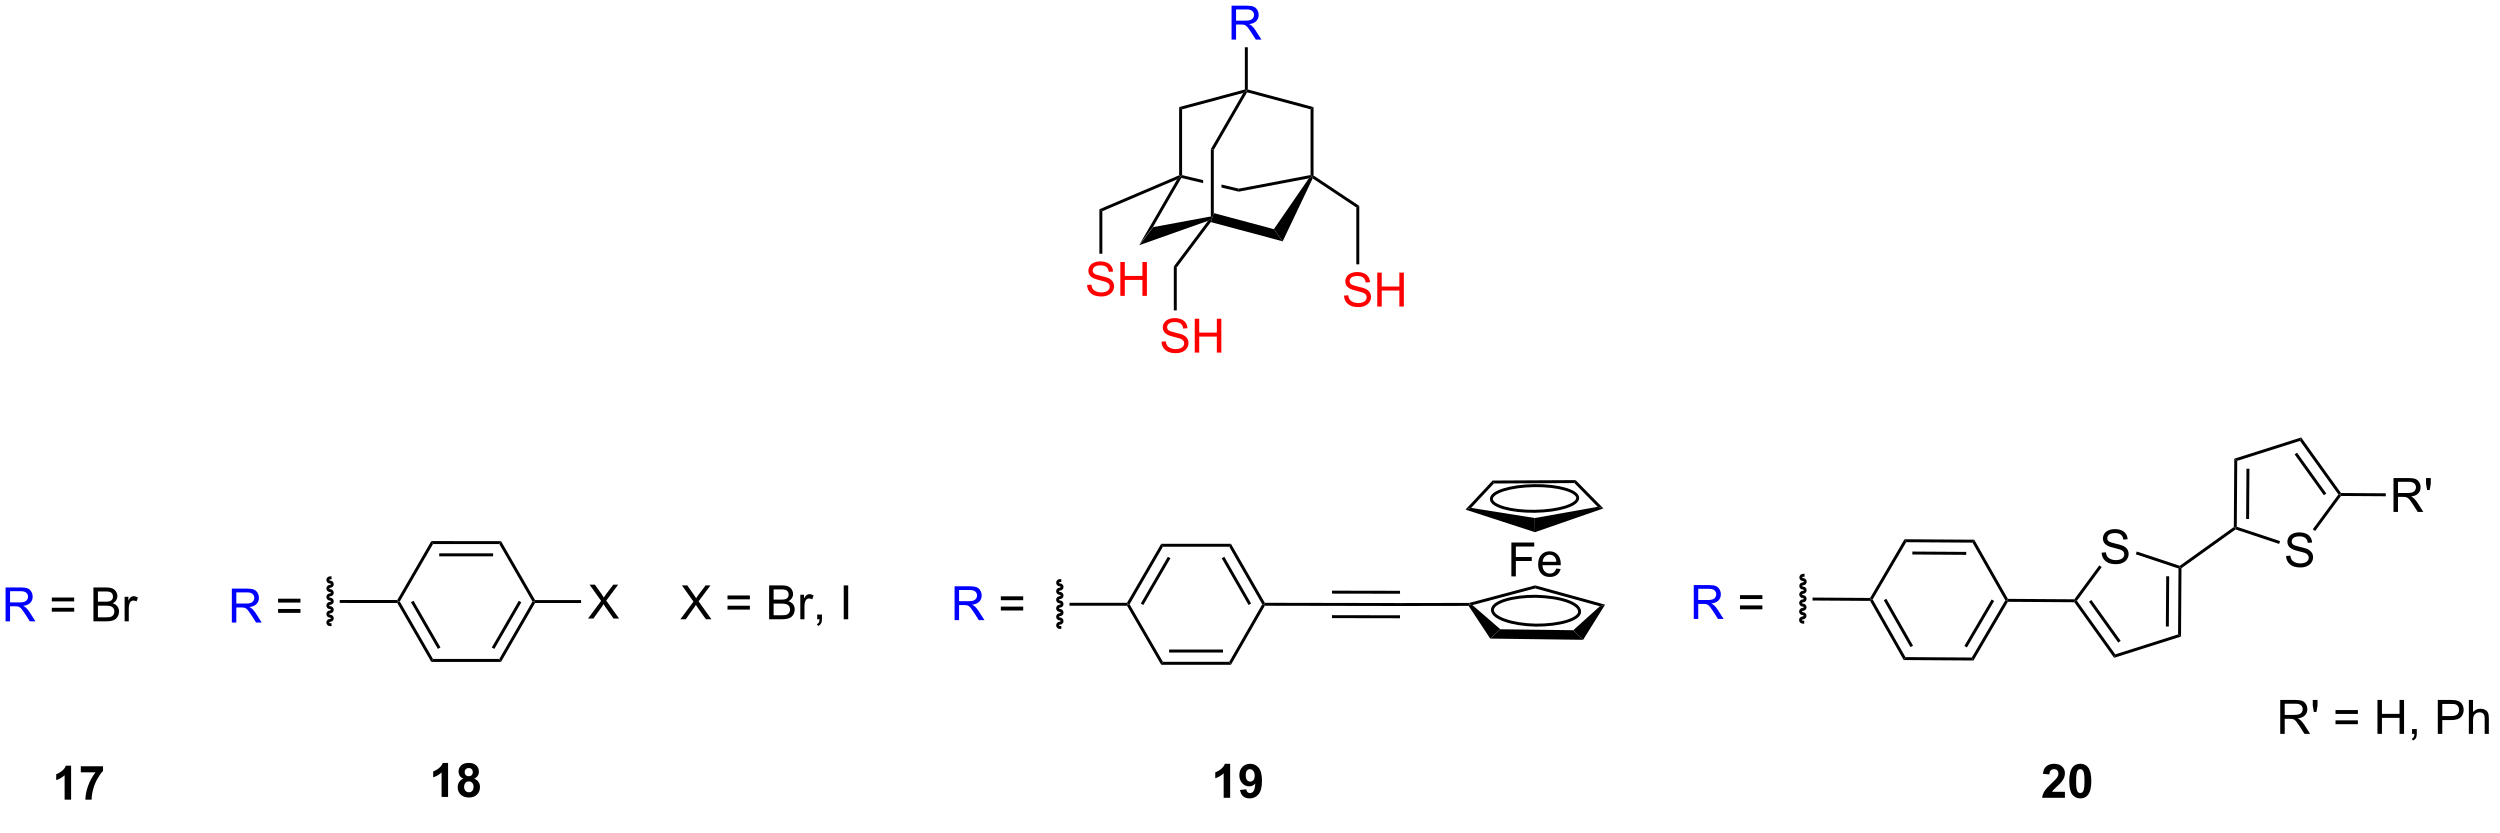 <?xml version="1.0" encoding="UTF-8"?>
<!DOCTYPE svg PUBLIC '-//W3C//DTD SVG 1.0//EN'
          'http://www.w3.org/TR/2001/REC-SVG-20010904/DTD/svg10.dtd'>
<svg stroke-dasharray="none" shape-rendering="auto" xmlns="http://www.w3.org/2000/svg" font-family="'Dialog'" text-rendering="auto" width="90" fill-opacity="1" color-interpolation="auto" color-rendering="auto" preserveAspectRatio="xMidYMid meet" font-size="12px" viewBox="0 0 90 30" fill="black" xmlns:xlink="http://www.w3.org/1999/xlink" stroke="black" image-rendering="auto" stroke-miterlimit="10" stroke-linecap="square" stroke-linejoin="miter" font-style="normal" stroke-width="1" height="30" stroke-dashoffset="0" font-weight="normal" stroke-opacity="1"
><!--Generated by the Batik Graphics2D SVG Generator--><defs id="genericDefs"
  /><g
  ><defs id="defs1"
    ><clipPath clipPathUnits="userSpaceOnUse" id="clipPath1"
      ><path d="M1.294 1.596 L435.004 1.596 L435.004 141.631 L1.294 141.631 L1.294 1.596 Z"
      /></clipPath
      ><clipPath clipPathUnits="userSpaceOnUse" id="clipPath2"
      ><path d="M14.448 4.751 L14.448 140.893 L436.1 140.893 L436.1 4.751 Z"
      /></clipPath
    ></defs
    ><g transform="scale(0.207,0.207) translate(-1.294,-1.596) matrix(1.029,0,0,1.029,-13.568,-3.291)"
    ><path d="M207.014 46.182 L209.351 43.134 L219.126 41.327 L219.376 41.534 L218.68 42.045 Z" stroke="none" clip-path="url(#clipPath2)"
    /></g
    ><g transform="matrix(0.213,0,0,0.213,-3.084,-1.014)"
    ><path d="M219.119 42.294 L219.376 41.534 L219.626 40.773 L229.78 43.494 L231.27 45.549 Z" stroke="none" clip-path="url(#clipPath2)"
    /></g
    ><g transform="matrix(0.213,0,0,0.213,-3.084,-1.014)"
    ><path d="M209.351 43.134 L207.014 46.182 L213.427 35.075 L214.018 34.551 L214.141 34.838 Z" stroke="none" clip-path="url(#clipPath2)"
    /></g
    ><g transform="matrix(0.213,0,0,0.213,-3.084,-1.014)"
    ><path d="M231.27 45.549 L229.78 43.494 L235.685 34.91 L236.234 34.551 L236.335 34.919 Z" stroke="none" clip-path="url(#clipPath2)"
    /></g
    ><g transform="matrix(0.213,0,0,0.213,-3.084,-1.014)"
    ><path d="M214.268 34.354 L214.018 34.551 L214.141 34.838 L217.826 35.718 L217.826 35.204 L214.268 34.354 ZM220.926 35.944 L220.926 36.458 L223.844 37.156 L223.856 36.644 L220.926 35.944 Z" stroke="none" clip-path="url(#clipPath2)"
    /></g
    ><g transform="matrix(0.213,0,0,0.213,-3.084,-1.014)"
    ><path d="M223.844 37.156 L223.856 36.644 L235.984 34.344 L236.234 34.551 L235.685 34.91 Z" stroke="none" clip-path="url(#clipPath2)"
    /></g
    ><g transform="matrix(0.213,0,0,0.213,-3.084,-1.014)"
    ><path d="M219.626 40.773 L219.376 41.534 L219.126 41.327 L219.126 29.967 L219.626 30.101 Z" stroke="none" clip-path="url(#clipPath2)"
    /></g
    ><g transform="matrix(0.213,0,0,0.213,-3.084,-1.014)"
    ><path d="M224.608 20.473 L225.126 20.075 L225.247 20.366 L219.626 30.101 L219.126 29.967 Z" stroke="none" clip-path="url(#clipPath2)"
    /></g
    ><g transform="matrix(0.213,0,0,0.213,-3.084,-1.014)"
    ><path d="M214.268 34.354 L214.018 34.551 L213.768 34.386 L213.768 22.86 L214.268 23.243 Z" stroke="none" clip-path="url(#clipPath2)"
    /></g
    ><g transform="matrix(0.213,0,0,0.213,-3.084,-1.014)"
    ><path d="M236.484 34.417 L236.234 34.551 L235.984 34.344 L235.984 23.243 L236.484 22.86 Z" stroke="none" clip-path="url(#clipPath2)"
    /></g
    ><g transform="matrix(0.213,0,0,0.213,-3.084,-1.014)"
    ><path d="M214.268 23.243 L213.768 22.86 L224.876 19.883 L225.126 20.075 L224.608 20.473 Z" stroke="none" clip-path="url(#clipPath2)"
    /></g
    ><g transform="matrix(0.213,0,0,0.213,-3.084,-1.014)"
    ><path d="M225.247 20.366 L225.126 20.075 L225.376 19.883 L236.484 22.86 L235.984 23.243 Z" stroke="none" clip-path="url(#clipPath2)"
    /></g
    ><g transform="matrix(0.213,0,0,0.213,-3.084,-1.014)"
    ><path d="M218.68 42.045 L219.376 41.534 L219.119 42.294 L213.369 49.961 L212.869 49.794 Z" stroke="none" clip-path="url(#clipPath2)"
    /></g
    ><g transform="matrix(0.213,0,0,0.213,-3.084,-1.014)"
    ><path d="M213.768 34.386 L214.018 34.551 L213.427 35.075 L200.791 40.459 L200.291 40.129 Z" stroke="none" clip-path="url(#clipPath2)"
    /></g
    ><g transform="matrix(0.213,0,0,0.213,-3.084,-1.014)"
    ><path d="M236.335 34.919 L236.234 34.551 L236.484 34.417 L244.215 39.561 L243.715 39.829 Z" stroke="none" clip-path="url(#clipPath2)"
    /></g
    ><g fill="blue" transform="matrix(0.213,0,0,0.213,-3.084,-1.014)" stroke="blue"
    ><path d="M222.631 11.45 L222.631 5.723 L225.17 5.723 Q225.936 5.723 226.334 5.877 Q226.733 6.031 226.97 6.421 Q227.209 6.812 227.209 7.286 Q227.209 7.895 226.814 8.315 Q226.42 8.731 225.595 8.843 Q225.897 8.989 226.053 9.13 Q226.384 9.434 226.681 9.89 L227.678 11.45 L226.725 11.45 L225.967 10.257 Q225.634 9.742 225.418 9.468 Q225.204 9.195 225.035 9.085 Q224.866 8.976 224.689 8.934 Q224.561 8.906 224.267 8.906 L223.389 8.906 L223.389 11.45 L222.631 11.45 ZM223.389 8.249 L225.017 8.249 Q225.538 8.249 225.829 8.143 Q226.124 8.036 226.274 7.799 Q226.428 7.562 226.428 7.286 Q226.428 6.88 226.131 6.619 Q225.837 6.356 225.202 6.356 L223.389 6.356 L223.389 8.249 Z" stroke="none" clip-path="url(#clipPath2)"
    /></g
    ><g transform="matrix(0.213,0,0,0.213,-3.084,-1.014)"
    ><path d="M225.376 19.883 L225.126 20.075 L224.876 19.883 L224.876 12.75 L225.376 12.75 Z" stroke="none" clip-path="url(#clipPath2)"
    /></g
    ><g fill="red" transform="matrix(0.213,0,0,0.213,-3.084,-1.014)" stroke="red"
    ><path d="M241.637 54.725 L242.353 54.662 Q242.403 55.092 242.588 55.368 Q242.775 55.644 243.166 55.813 Q243.556 55.983 244.043 55.983 Q244.478 55.983 244.809 55.855 Q245.143 55.725 245.304 55.501 Q245.465 55.277 245.465 55.011 Q245.465 54.74 245.309 54.54 Q245.153 54.339 244.793 54.201 Q244.564 54.113 243.775 53.923 Q242.986 53.733 242.668 53.566 Q242.26 53.35 242.056 53.032 Q241.856 52.714 241.856 52.319 Q241.856 51.886 242.101 51.509 Q242.348 51.131 242.82 50.936 Q243.293 50.74 243.872 50.74 Q244.51 50.74 244.994 50.946 Q245.481 51.152 245.741 51.55 Q246.005 51.949 246.025 52.451 L245.299 52.506 Q245.239 51.964 244.9 51.688 Q244.564 51.41 243.903 51.41 Q243.215 51.41 242.9 51.662 Q242.588 51.912 242.588 52.269 Q242.588 52.576 242.809 52.777 Q243.028 52.975 243.952 53.186 Q244.877 53.394 245.221 53.55 Q245.721 53.779 245.958 54.134 Q246.197 54.488 246.197 54.949 Q246.197 55.404 245.934 55.811 Q245.674 56.214 245.181 56.441 Q244.692 56.665 244.08 56.665 Q243.301 56.665 242.775 56.438 Q242.252 56.209 241.952 55.756 Q241.653 55.3 241.637 54.725 ZM247.255 56.566 L247.255 50.839 L248.012 50.839 L248.012 53.191 L250.989 53.191 L250.989 50.839 L251.747 50.839 L251.747 56.566 L250.989 56.566 L250.989 53.865 L248.012 53.865 L248.012 56.566 L247.255 56.566 Z" stroke="none" clip-path="url(#clipPath2)"
    /></g
    ><g transform="matrix(0.213,0,0,0.213,-3.084,-1.014)"
    ><path d="M243.715 39.829 L244.215 39.561 L244.215 49.439 L243.715 49.439 Z" stroke="none" clip-path="url(#clipPath2)"
    /></g
    ><g fill="red" transform="matrix(0.213,0,0,0.213,-3.084,-1.014)" stroke="red"
    ><path d="M198.213 52.928 L198.929 52.865 Q198.978 53.295 199.163 53.571 Q199.351 53.847 199.741 54.016 Q200.132 54.186 200.619 54.186 Q201.054 54.186 201.385 54.058 Q201.718 53.928 201.879 53.704 Q202.041 53.48 202.041 53.214 Q202.041 52.944 201.885 52.743 Q201.728 52.542 201.369 52.404 Q201.14 52.316 200.351 52.126 Q199.562 51.936 199.244 51.769 Q198.835 51.553 198.632 51.235 Q198.431 50.917 198.431 50.522 Q198.431 50.089 198.676 49.712 Q198.924 49.334 199.395 49.139 Q199.869 48.944 200.447 48.944 Q201.085 48.944 201.57 49.149 Q202.056 49.355 202.317 49.753 Q202.58 50.152 202.601 50.654 L201.874 50.709 Q201.814 50.167 201.476 49.891 Q201.14 49.613 200.478 49.613 Q199.791 49.613 199.476 49.865 Q199.163 50.115 199.163 50.472 Q199.163 50.779 199.385 50.98 Q199.603 51.178 200.528 51.389 Q201.452 51.597 201.796 51.753 Q202.296 51.983 202.533 52.337 Q202.773 52.691 202.773 53.152 Q202.773 53.608 202.51 54.014 Q202.249 54.417 201.757 54.644 Q201.268 54.868 200.655 54.868 Q199.877 54.868 199.351 54.641 Q198.827 54.412 198.528 53.959 Q198.228 53.503 198.213 52.928 ZM203.83 54.769 L203.83 49.042 L204.588 49.042 L204.588 51.394 L207.564 51.394 L207.564 49.042 L208.322 49.042 L208.322 54.769 L207.564 54.769 L207.564 52.069 L204.588 52.069 L204.588 54.769 L203.83 54.769 Z" stroke="none" clip-path="url(#clipPath2)"
    /></g
    ><g transform="matrix(0.213,0,0,0.213,-3.084,-1.014)"
    ><path d="M200.291 40.129 L200.791 40.459 L200.791 47.642 L200.291 47.642 Z" stroke="none" clip-path="url(#clipPath2)"
    /></g
    ><g fill="red" transform="matrix(0.213,0,0,0.213,-3.084,-1.014)" stroke="red"
    ><path d="M210.791 62.511 L211.507 62.449 Q211.556 62.878 211.741 63.154 Q211.929 63.43 212.32 63.6 Q212.71 63.769 213.197 63.769 Q213.632 63.769 213.963 63.641 Q214.296 63.511 214.458 63.287 Q214.619 63.063 214.619 62.798 Q214.619 62.527 214.463 62.326 Q214.306 62.126 213.947 61.988 Q213.718 61.899 212.929 61.709 Q212.14 61.519 211.822 61.352 Q211.413 61.136 211.21 60.818 Q211.01 60.501 211.01 60.105 Q211.01 59.673 211.254 59.295 Q211.502 58.917 211.973 58.722 Q212.447 58.527 213.025 58.527 Q213.663 58.527 214.148 58.733 Q214.635 58.938 214.895 59.337 Q215.158 59.735 215.179 60.238 L214.452 60.292 Q214.392 59.751 214.054 59.475 Q213.718 59.196 213.056 59.196 Q212.369 59.196 212.054 59.449 Q211.741 59.699 211.741 60.055 Q211.741 60.363 211.963 60.563 Q212.181 60.761 213.106 60.972 Q214.03 61.18 214.374 61.337 Q214.874 61.566 215.111 61.92 Q215.351 62.274 215.351 62.735 Q215.351 63.191 215.088 63.597 Q214.827 64.001 214.335 64.227 Q213.846 64.451 213.234 64.451 Q212.455 64.451 211.929 64.225 Q211.405 63.995 211.106 63.542 Q210.806 63.087 210.791 62.511 ZM216.408 64.352 L216.408 58.626 L217.166 58.626 L217.166 60.977 L220.142 60.977 L220.142 58.626 L220.9 58.626 L220.9 64.352 L220.142 64.352 L220.142 61.652 L217.166 61.652 L217.166 64.352 L216.408 64.352 Z" stroke="none" clip-path="url(#clipPath2)"
    /></g
    ><g transform="matrix(0.213,0,0,0.213,-3.084,-1.014)"
    ><path d="M212.869 49.794 L213.369 49.961 L213.369 57.225 L212.869 57.225 Z" stroke="none" clip-path="url(#clipPath2)"
    /></g
    ><g fill="blue" transform="matrix(0.213,0,0,0.213,-3.084,-1.014)" stroke="blue"
    ><path d="M15.421 109.773 L15.421 104.047 L17.96 104.047 Q18.725 104.047 19.124 104.2 Q19.522 104.354 19.759 104.745 Q19.999 105.135 19.999 105.609 Q19.999 106.219 19.603 106.638 Q19.21 107.055 18.384 107.166 Q18.686 107.312 18.843 107.453 Q19.173 107.758 19.47 108.213 L20.468 109.773 L19.515 109.773 L18.757 108.581 Q18.423 108.065 18.207 107.791 Q17.994 107.518 17.824 107.409 Q17.655 107.299 17.478 107.258 Q17.35 107.229 17.056 107.229 L16.178 107.229 L16.178 109.773 L15.421 109.773 ZM16.178 106.573 L17.806 106.573 Q18.327 106.573 18.619 106.466 Q18.913 106.359 19.064 106.122 Q19.218 105.885 19.218 105.609 Q19.218 105.203 18.921 104.942 Q18.626 104.68 17.991 104.68 L16.178 104.68 L16.178 106.573 Z" stroke="none" clip-path="url(#clipPath2)"
    /></g
    ><g transform="matrix(0.213,0,0,0.213,-3.084,-1.014)"
    ><path d="M27.017 106.406 L23.236 106.406 L23.236 105.75 L27.017 105.75 L27.017 106.406 ZM27.017 108.143 L23.236 108.143 L23.236 107.487 L27.017 107.487 L27.017 108.143 ZM30.271 109.773 L30.271 104.047 L32.419 104.047 Q33.076 104.047 33.471 104.221 Q33.87 104.393 34.094 104.755 Q34.318 105.117 34.318 105.51 Q34.318 105.877 34.117 106.203 Q33.919 106.526 33.518 106.726 Q34.037 106.877 34.315 107.245 Q34.596 107.612 34.596 108.112 Q34.596 108.515 34.425 108.862 Q34.255 109.206 34.005 109.393 Q33.755 109.581 33.378 109.677 Q33.003 109.773 32.456 109.773 L30.271 109.773 ZM31.029 106.453 L32.268 106.453 Q32.771 106.453 32.99 106.385 Q33.279 106.299 33.425 106.101 Q33.573 105.901 33.573 105.601 Q33.573 105.315 33.435 105.099 Q33.3 104.883 33.044 104.802 Q32.792 104.721 32.175 104.721 L31.029 104.721 L31.029 106.453 ZM31.029 109.096 L32.456 109.096 Q32.823 109.096 32.971 109.07 Q33.232 109.023 33.406 108.914 Q33.584 108.805 33.696 108.596 Q33.81 108.385 33.81 108.112 Q33.81 107.791 33.646 107.557 Q33.482 107.32 33.19 107.224 Q32.901 107.127 32.354 107.127 L31.029 107.127 L31.029 109.096 ZM35.542 109.773 L35.542 105.625 L36.175 105.625 L36.175 106.252 Q36.417 105.812 36.62 105.672 Q36.826 105.531 37.073 105.531 Q37.427 105.531 37.794 105.758 L37.552 106.409 Q37.294 106.258 37.037 106.258 Q36.807 106.258 36.623 106.396 Q36.44 106.534 36.362 106.781 Q36.245 107.156 36.245 107.601 L36.245 109.773 L35.542 109.773 Z" stroke="none" clip-path="url(#clipPath2)"
    /></g
    ><g transform="matrix(0.213,0,0,0.213,-3.084,-1.014)"
    ><path d="M71.899 106.67 L71.899 106.17 L81.62 106.172 L81.764 106.422 L81.62 106.672 Z" stroke="none" clip-path="url(#clipPath2)"
    /></g
    ><g transform="matrix(0.213,0,0,0.213,-3.084,-1.014)"
    ><path d="M81.62 106.672 L81.764 106.422 L82.053 106.422 L87.657 116.132 L87.368 116.632 ZM83.938 106.547 L88.491 114.437 L88.924 114.187 L84.371 106.297 Z" stroke="none" clip-path="url(#clipPath2)"
    /></g
    ><g transform="matrix(0.213,0,0,0.213,-3.084,-1.014)"
    ><path d="M87.368 116.632 L87.657 116.132 L98.868 116.134 L99.157 116.634 Z" stroke="none" clip-path="url(#clipPath2)"
    /></g
    ><g transform="matrix(0.213,0,0,0.213,-3.084,-1.014)"
    ><path d="M99.157 116.634 L98.868 116.134 L104.476 106.426 L104.764 106.426 L104.909 106.676 ZM98.034 114.439 L102.591 106.551 L102.158 106.301 L97.601 114.189 Z" stroke="none" clip-path="url(#clipPath2)"
    /></g
    ><g transform="matrix(0.213,0,0,0.213,-3.084,-1.014)"
    ><path d="M104.909 106.176 L104.764 106.426 L104.476 106.426 L98.872 96.716 L99.161 96.216 Z" stroke="none" clip-path="url(#clipPath2)"
    /></g
    ><g transform="matrix(0.213,0,0,0.213,-3.084,-1.014)"
    ><path d="M99.161 96.216 L98.872 96.716 L87.661 96.713 L87.372 96.213 ZM97.821 98.285 L88.711 98.284 L88.711 98.784 L97.821 98.785 Z" stroke="none" clip-path="url(#clipPath2)"
    /></g
    ><g transform="matrix(0.213,0,0,0.213,-3.084,-1.014)"
    ><path d="M87.372 96.213 L87.661 96.713 L82.053 106.422 L81.764 106.422 L81.62 106.172 Z" stroke="none" clip-path="url(#clipPath2)"
    /></g
    ><g stroke-width="0.5" transform="matrix(0.213,0,0,0.213,-3.084,-1.014)"
    ><path fill="none" d="M70.265 102.419 C70.058 102.419 69.89 102.58 69.89 102.779 C69.89 102.978 70.058 103.139 70.265 103.139 C70.472 103.139 70.64 103.301 70.64 103.499 C70.64 103.698 70.472 103.859 70.265 103.859 C70.058 103.859 69.89 104.02 69.89 104.219 C69.89 104.418 70.058 104.579 70.265 104.579 C70.472 104.579 70.64 104.74 70.64 104.939 C70.64 105.138 70.472 105.299 70.265 105.299 C70.058 105.299 69.889 105.46 69.889 105.659 C69.889 105.858 70.057 106.019 70.264 106.019 C70.472 106.019 70.639 106.18 70.639 106.379 C70.639 106.578 70.471 106.739 70.264 106.739 C70.057 106.739 69.889 106.9 69.889 107.099 C69.889 107.298 70.057 107.459 70.264 107.459 C70.471 107.459 70.639 107.621 70.639 107.819 C70.639 108.018 70.471 108.179 70.264 108.179 C70.057 108.179 69.889 108.34 69.889 108.539 C69.889 108.738 70.057 108.899 70.264 108.899 C70.471 108.899 70.639 109.061 70.639 109.259 C70.639 109.458 70.471 109.619 70.264 109.619 C70.057 109.619 69.889 109.78 69.889 109.979 C69.889 110.178 70.056 110.339 70.264 110.339" clip-path="url(#clipPath2)"
    /></g
    ><g transform="matrix(0.213,0,0,0.213,-3.084,-1.014)"
    ><path d="M113.863 109.303 L116.077 106.319 L114.124 103.577 L115.027 103.577 L116.067 105.046 Q116.389 105.501 116.527 105.749 Q116.718 105.436 116.981 105.095 L118.132 103.577 L118.957 103.577 L116.944 106.275 L119.113 109.303 L118.176 109.303 L116.733 107.259 Q116.613 107.085 116.483 106.876 Q116.293 107.189 116.21 107.306 L114.772 109.303 L113.863 109.303 Z" stroke="none" clip-path="url(#clipPath2)"
    /></g
    ><g transform="matrix(0.213,0,0,0.213,-3.084,-1.014)"
    ><path d="M104.909 106.676 L104.764 106.426 L104.909 106.176 L112.69 106.178 L112.69 106.678 Z" stroke="none" clip-path="url(#clipPath2)"
    /></g
    ><g transform="matrix(0.213,0,0,0.213,-3.084,-1.014)"
    ><path d="M228.25 107.141 L228.105 106.891 L228.25 106.641 L239.605 106.662 L239.604 107.162 Z" stroke="none" clip-path="url(#clipPath2)"
    /></g
    ><g transform="matrix(0.213,0,0,0.213,-3.084,-1.014)"
    ><path d="M239.604 107.162 L239.605 106.662 L251.105 106.683 L251.105 107.183 ZM239.608 105.092 L251.105 105.113 L251.105 104.613 L239.609 104.592 ZM239.601 109.232 L251.101 109.253 L251.101 108.753 L239.601 108.732 Z" stroke="none" clip-path="url(#clipPath2)"
    /></g
    ><g transform="matrix(0.213,0,0,0.213,-3.084,-1.014)"
    ><path d="M269.922 102.182 L269.922 96.456 L273.786 96.456 L273.786 97.13 L270.68 97.13 L270.68 98.904 L273.367 98.904 L273.367 99.581 L270.68 99.581 L270.68 102.182 L269.922 102.182 ZM277.519 100.847 L278.246 100.935 Q278.074 101.573 277.608 101.925 Q277.144 102.276 276.423 102.276 Q275.512 102.276 274.978 101.716 Q274.447 101.154 274.447 100.143 Q274.447 99.097 274.986 98.518 Q275.525 97.94 276.384 97.94 Q277.215 97.94 277.741 98.508 Q278.269 99.073 278.269 100.099 Q278.269 100.162 278.267 100.287 L275.173 100.287 Q275.212 100.972 275.559 101.336 Q275.908 101.698 276.426 101.698 Q276.814 101.698 277.087 101.495 Q277.361 101.292 277.519 100.847 ZM275.212 99.708 L277.527 99.708 Q277.48 99.185 277.262 98.925 Q276.926 98.518 276.392 98.518 Q275.908 98.518 275.577 98.844 Q275.246 99.167 275.212 99.708 Z" stroke="none" clip-path="url(#clipPath2)"
    /></g
    ><g transform="matrix(0.213,0,0,0.213,-3.084,-1.014)"
    ><path d="M330.548 106.321 L330.694 106.072 L330.983 106.074 L336.524 115.82 L336.233 116.318 ZM332.867 106.211 L337.37 114.13 L337.805 113.883 L333.302 105.964 Z" stroke="none" clip-path="url(#clipPath2)"
    /></g
    ><g transform="matrix(0.213,0,0,0.213,-3.084,-1.014)"
    ><path d="M336.233 116.318 L336.524 115.82 L347.736 115.894 L348.021 116.396 Z" stroke="none" clip-path="url(#clipPath2)"
    /></g
    ><g transform="matrix(0.213,0,0,0.213,-3.084,-1.014)"
    ><path d="M348.021 116.396 L347.736 115.894 L353.405 106.222 L353.694 106.224 L353.837 106.475 ZM346.912 114.193 L351.519 106.334 L351.088 106.081 L346.481 113.94 Z" stroke="none" clip-path="url(#clipPath2)"
    /></g
    ><g transform="matrix(0.213,0,0,0.213,-3.084,-1.014)"
    ><path d="M353.84 105.975 L353.694 106.224 L353.405 106.222 L347.864 96.476 L348.156 95.978 Z" stroke="none" clip-path="url(#clipPath2)"
    /></g
    ><g transform="matrix(0.213,0,0,0.213,-3.084,-1.014)"
    ><path d="M348.156 95.978 L347.864 96.476 L336.652 96.402 L336.367 95.9 ZM346.803 98.039 L337.693 97.979 L337.69 98.478 L346.799 98.539 Z" stroke="none" clip-path="url(#clipPath2)"
    /></g
    ><g transform="matrix(0.213,0,0,0.213,-3.084,-1.014)"
    ><path d="M336.367 95.9 L336.652 96.402 L330.983 106.074 L330.694 106.072 L330.552 105.821 Z" stroke="none" clip-path="url(#clipPath2)"
    /></g
    ><g transform="matrix(0.213,0,0,0.213,-3.084,-1.014)"
    ><path d="M353.837 106.475 L353.694 106.224 L353.84 105.975 L365.068 106.049 L365.193 106.299 L365.065 106.549 Z" stroke="none" clip-path="url(#clipPath2)"
    /></g
    ><g transform="matrix(0.213,0,0,0.213,-3.084,-1.014)"
    ><path d="M369.686 98.174 L370.402 98.112 Q370.452 98.541 370.637 98.818 Q370.824 99.094 371.215 99.263 Q371.606 99.432 372.092 99.432 Q372.527 99.432 372.858 99.305 Q373.191 99.174 373.353 98.95 Q373.514 98.726 373.514 98.461 Q373.514 98.19 373.358 97.99 Q373.202 97.789 372.842 97.651 Q372.613 97.562 371.824 97.372 Q371.035 97.182 370.717 97.016 Q370.309 96.799 370.106 96.482 Q369.905 96.164 369.905 95.768 Q369.905 95.336 370.15 94.958 Q370.397 94.581 370.868 94.385 Q371.342 94.19 371.921 94.19 Q372.559 94.19 373.043 94.396 Q373.53 94.601 373.79 95 Q374.053 95.398 374.074 95.901 L373.348 95.956 Q373.288 95.414 372.949 95.138 Q372.613 94.859 371.952 94.859 Q371.264 94.859 370.949 95.112 Q370.637 95.362 370.637 95.719 Q370.637 96.026 370.858 96.226 Q371.077 96.424 372.001 96.635 Q372.926 96.844 373.269 97 Q373.769 97.229 374.007 97.583 Q374.246 97.937 374.246 98.398 Q374.246 98.854 373.983 99.26 Q373.723 99.664 373.231 99.891 Q372.741 100.115 372.129 100.115 Q371.35 100.115 370.824 99.888 Q370.301 99.659 370.001 99.206 Q369.702 98.75 369.686 98.174 Z" stroke="none" clip-path="url(#clipPath2)"
    /></g
    ><g transform="matrix(0.213,0,0,0.213,-3.084,-1.014)"
    ><path d="M365.065 106.549 L365.193 106.299 L365.502 106.302 L371.989 115.354 L371.794 115.941 ZM367.549 106.462 L372.495 113.365 L372.901 113.074 L367.955 106.171 Z" stroke="none" clip-path="url(#clipPath2)"
    /></g
    ><g transform="matrix(0.213,0,0,0.213,-3.084,-1.014)"
    ><path d="M371.794 115.941 L371.989 115.354 L382.603 111.983 L383.101 112.349 Z" stroke="none" clip-path="url(#clipPath2)"
    /></g
    ><g transform="matrix(0.213,0,0,0.213,-3.084,-1.014)"
    ><path d="M383.101 112.349 L382.603 111.983 L382.676 100.846 L382.928 100.666 L383.177 100.795 ZM381.042 110.65 L381.098 102.158 L380.598 102.155 L380.542 110.647 Z" stroke="none" clip-path="url(#clipPath2)"
    /></g
    ><g transform="matrix(0.213,0,0,0.213,-3.084,-1.014)"
    ><path d="M382.886 100.389 L382.928 100.666 L382.676 100.846 L375.461 98.449 L375.618 97.974 Z" stroke="none" clip-path="url(#clipPath2)"
    /></g
    ><g transform="matrix(0.213,0,0,0.213,-3.084,-1.014)"
    ><path d="M369.289 100.319 L369.691 100.615 L365.502 106.302 L365.193 106.299 L365.068 106.049 Z" stroke="none" clip-path="url(#clipPath2)"
    /></g
    ><g transform="matrix(0.213,0,0,0.213,-3.084,-1.014)"
    ><path d="M383.177 100.795 L382.928 100.666 L382.886 100.389 L392.027 93.839 L392.276 93.968 L392.318 94.246 Z" stroke="none" clip-path="url(#clipPath2)"
    /></g
    ><g transform="matrix(0.213,0,0,0.213,-3.084,-1.014)"
    ><path d="M400.861 98.728 L401.577 98.665 Q401.627 99.095 401.812 99.371 Q401.999 99.647 402.39 99.816 Q402.781 99.986 403.267 99.986 Q403.702 99.986 404.033 99.858 Q404.366 99.728 404.528 99.504 Q404.689 99.28 404.689 99.014 Q404.689 98.743 404.533 98.543 Q404.377 98.342 404.017 98.204 Q403.788 98.116 402.999 97.926 Q402.21 97.736 401.892 97.569 Q401.484 97.353 401.281 97.035 Q401.08 96.717 401.08 96.322 Q401.08 95.889 401.325 95.512 Q401.572 95.134 402.043 94.939 Q402.517 94.743 403.096 94.743 Q403.734 94.743 404.218 94.949 Q404.705 95.155 404.965 95.553 Q405.228 95.952 405.249 96.454 L404.523 96.509 Q404.463 95.967 404.124 95.691 Q403.788 95.413 403.127 95.413 Q402.439 95.413 402.124 95.665 Q401.812 95.915 401.812 96.272 Q401.812 96.579 402.033 96.78 Q402.252 96.978 403.176 97.189 Q404.101 97.397 404.445 97.553 Q404.945 97.782 405.182 98.137 Q405.421 98.491 405.421 98.952 Q405.421 99.407 405.158 99.814 Q404.898 100.217 404.406 100.444 Q403.916 100.668 403.304 100.668 Q402.525 100.668 401.999 100.441 Q401.476 100.212 401.176 99.759 Q400.877 99.303 400.861 98.728 Z" stroke="none" clip-path="url(#clipPath2)"
    /></g
    ><g transform="matrix(0.213,0,0,0.213,-3.084,-1.014)"
    ><path d="M392.318 94.246 L392.276 93.968 L392.527 93.788 L399.841 96.218 L399.683 96.693 Z" stroke="none" clip-path="url(#clipPath2)"
    /></g
    ><g transform="matrix(0.213,0,0,0.213,-3.084,-1.014)"
    ><path d="M405.772 94.509 L405.37 94.213 L409.701 88.333 L410.01 88.335 L410.136 88.586 Z" stroke="none" clip-path="url(#clipPath2)"
    /></g
    ><g transform="matrix(0.213,0,0,0.213,-3.084,-1.014)"
    ><path d="M410.139 88.086 L410.01 88.335 L409.701 88.333 L403.215 79.28 L403.409 78.694 ZM407.655 88.173 L402.709 81.27 L402.302 81.561 L407.248 88.464 Z" stroke="none" clip-path="url(#clipPath2)"
    /></g
    ><g transform="matrix(0.213,0,0,0.213,-3.084,-1.014)"
    ><path d="M403.409 78.694 L403.215 79.28 L392.601 82.652 L392.103 82.285 Z" stroke="none" clip-path="url(#clipPath2)"
    /></g
    ><g transform="matrix(0.213,0,0,0.213,-3.084,-1.014)"
    ><path d="M392.103 82.285 L392.601 82.652 L392.527 93.788 L392.276 93.968 L392.027 93.839 ZM394.162 83.984 L394.106 92.476 L394.606 92.48 L394.662 83.988 Z" stroke="none" clip-path="url(#clipPath2)"
    /></g
    ><g transform="matrix(0.213,0,0,0.213,-3.084,-1.014)"
    ><path d="M419.015 91.286 L419.015 85.559 L421.554 85.559 Q422.32 85.559 422.718 85.713 Q423.117 85.867 423.353 86.257 Q423.593 86.648 423.593 87.122 Q423.593 87.731 423.197 88.15 Q422.804 88.567 421.978 88.679 Q422.281 88.825 422.437 88.966 Q422.768 89.27 423.065 89.726 L424.062 91.286 L423.109 91.286 L422.351 90.093 Q422.018 89.578 421.801 89.304 Q421.588 89.031 421.419 88.921 Q421.249 88.812 421.072 88.77 Q420.945 88.742 420.65 88.742 L419.773 88.742 L419.773 91.286 L419.015 91.286 ZM419.773 88.085 L421.4 88.085 Q421.921 88.085 422.213 87.979 Q422.507 87.872 422.658 87.635 Q422.812 87.398 422.812 87.122 Q422.812 86.716 422.515 86.455 Q422.221 86.192 421.585 86.192 L419.773 86.192 L419.773 88.085 ZM424.693 87.585 L424.514 86.515 L424.514 85.559 L425.316 85.559 L425.316 86.515 L425.128 87.585 L424.693 87.585 Z" stroke="none" clip-path="url(#clipPath2)"
    /></g
    ><g transform="matrix(0.213,0,0,0.213,-3.084,-1.014)"
    ><path d="M410.136 88.586 L410.01 88.335 L410.139 88.086 L417.712 88.136 L417.708 88.636 Z" stroke="none" clip-path="url(#clipPath2)"
    /></g
    ><g transform="matrix(0.213,0,0,0.213,-3.084,-1.014)"
    ><path d="M330.552 105.821 L330.694 106.072 L330.548 106.321 L320.827 106.257 L320.83 105.757 Z" stroke="none" clip-path="url(#clipPath2)"
    /></g
    ><g stroke-width="0.5" transform="matrix(0.213,0,0,0.213,-3.084,-1.014)"
    ><path fill="none" d="M319.221 101.996 C319.014 101.995 318.845 102.155 318.844 102.354 C318.842 102.552 319.009 102.715 319.216 102.716 C319.423 102.717 319.59 102.88 319.589 103.079 C319.587 103.277 319.418 103.437 319.211 103.436 C319.004 103.435 318.835 103.595 318.834 103.794 C318.833 103.992 319 104.155 319.207 104.156 C319.414 104.157 319.581 104.32 319.579 104.519 C319.578 104.717 319.409 104.877 319.202 104.876 C318.995 104.875 318.826 105.035 318.825 105.234 C318.823 105.432 318.99 105.595 319.197 105.596 C319.404 105.597 319.571 105.76 319.57 105.959 C319.568 106.157 319.399 106.317 319.192 106.316 C318.985 106.315 318.816 106.475 318.815 106.674 C318.814 106.872 318.981 107.035 319.188 107.036 C319.395 107.037 319.562 107.2 319.56 107.398 C319.559 107.597 319.39 107.757 319.183 107.756 C318.976 107.755 318.807 107.915 318.805 108.114 C318.804 108.312 318.971 108.475 319.178 108.476 C319.385 108.477 319.552 108.64 319.551 108.838 C319.55 109.037 319.38 109.197 319.173 109.196 C318.966 109.195 318.797 109.355 318.796 109.553 C318.795 109.752 318.962 109.915 319.169 109.916" clip-path="url(#clipPath2)"
    /></g
    ><g transform="matrix(0.213,0,0,0.213,-3.084,-1.014)"
    ><path d="M399.871 128.79 L399.871 123.064 L402.41 123.064 Q403.176 123.064 403.574 123.217 Q403.973 123.371 404.21 123.761 Q404.449 124.152 404.449 124.626 Q404.449 125.235 404.053 125.655 Q403.66 126.071 402.835 126.183 Q403.137 126.329 403.293 126.47 Q403.624 126.775 403.921 127.23 L404.918 128.79 L403.965 128.79 L403.207 127.597 Q402.874 127.082 402.658 126.808 Q402.444 126.535 402.275 126.425 Q402.105 126.316 401.928 126.275 Q401.801 126.246 401.506 126.246 L400.629 126.246 L400.629 128.79 L399.871 128.79 ZM400.629 125.59 L402.256 125.59 Q402.777 125.59 403.069 125.483 Q403.363 125.376 403.514 125.139 Q403.668 124.902 403.668 124.626 Q403.668 124.22 403.371 123.959 Q403.077 123.696 402.441 123.696 L400.629 123.696 L400.629 125.59 ZM405.549 125.09 L405.37 124.019 L405.37 123.064 L406.172 123.064 L406.172 124.019 L405.984 125.09 L405.549 125.09 ZM412.995 125.423 L409.214 125.423 L409.214 124.767 L412.995 124.767 L412.995 125.423 ZM412.995 127.16 L409.214 127.16 L409.214 126.504 L412.995 126.504 L412.995 127.16 ZM416.303 128.79 L416.303 123.064 L417.061 123.064 L417.061 125.415 L420.038 125.415 L420.038 123.064 L420.796 123.064 L420.796 128.79 L420.038 128.79 L420.038 126.09 L417.061 126.09 L417.061 128.79 L416.303 128.79 ZM422.151 128.79 L422.151 127.988 L422.953 127.988 L422.953 128.79 Q422.953 129.233 422.797 129.504 Q422.641 129.774 422.299 129.923 L422.104 129.623 Q422.328 129.524 422.432 129.334 Q422.539 129.147 422.549 128.79 L422.151 128.79 ZM426.502 128.79 L426.502 123.064 L428.664 123.064 Q429.234 123.064 429.534 123.118 Q429.956 123.189 430.24 123.386 Q430.526 123.582 430.7 123.939 Q430.875 124.293 430.875 124.72 Q430.875 125.449 430.409 125.957 Q429.945 126.462 428.729 126.462 L427.26 126.462 L427.26 128.79 L426.502 128.79 ZM427.26 125.785 L428.742 125.785 Q429.476 125.785 429.784 125.511 Q430.094 125.238 430.094 124.743 Q430.094 124.384 429.911 124.129 Q429.729 123.871 429.432 123.79 Q429.242 123.738 428.726 123.738 L427.26 123.738 L427.26 125.785 ZM431.75 128.79 L431.75 123.064 L432.453 123.064 L432.453 125.118 Q432.945 124.548 433.695 124.548 Q434.156 124.548 434.495 124.73 Q434.836 124.91 434.982 125.23 Q435.127 125.55 435.127 126.16 L435.127 128.79 L434.424 128.79 L434.424 126.16 Q434.424 125.634 434.195 125.394 Q433.969 125.152 433.549 125.152 Q433.237 125.152 432.961 125.316 Q432.687 125.478 432.57 125.756 Q432.453 126.032 432.453 126.519 L432.453 128.79 L431.75 128.79 Z" stroke="none" clip-path="url(#clipPath2)"
    /></g
    ><g transform="matrix(0.213,0,0,0.213,-3.084,-1.014)"
    ><path d="M129.469 109.424 L131.683 106.439 L129.73 103.697 L130.633 103.697 L131.673 105.166 Q131.995 105.622 132.133 105.869 Q132.323 105.557 132.587 105.216 L133.738 103.697 L134.563 103.697 L132.55 106.395 L134.719 109.424 L133.782 109.424 L132.339 107.379 Q132.219 107.205 132.089 106.997 Q131.899 107.309 131.816 107.426 L130.378 109.424 L129.469 109.424 ZM141.218 106.057 L137.437 106.057 L137.437 105.4 L141.218 105.4 L141.218 106.057 ZM141.218 107.794 L137.437 107.794 L137.437 107.137 L141.218 107.137 L141.218 107.794 ZM144.472 109.424 L144.472 103.697 L146.62 103.697 Q147.277 103.697 147.673 103.872 Q148.071 104.044 148.295 104.406 Q148.519 104.767 148.519 105.161 Q148.519 105.528 148.318 105.853 Q148.12 106.176 147.719 106.377 Q148.238 106.528 148.516 106.895 Q148.798 107.262 148.798 107.762 Q148.798 108.166 148.626 108.512 Q148.456 108.856 148.206 109.044 Q147.956 109.231 147.579 109.327 Q147.204 109.424 146.657 109.424 L144.472 109.424 ZM145.23 106.103 L146.469 106.103 Q146.972 106.103 147.191 106.036 Q147.48 105.95 147.626 105.752 Q147.774 105.551 147.774 105.252 Q147.774 104.966 147.636 104.749 Q147.501 104.533 147.245 104.452 Q146.993 104.372 146.376 104.372 L145.23 104.372 L145.23 106.103 ZM145.23 108.747 L146.657 108.747 Q147.024 108.747 147.173 108.721 Q147.433 108.674 147.607 108.564 Q147.785 108.455 147.897 108.247 Q148.011 108.036 148.011 107.762 Q148.011 107.442 147.847 107.208 Q147.683 106.971 147.391 106.874 Q147.102 106.778 146.555 106.778 L145.23 106.778 L145.23 108.747 ZM149.743 109.424 L149.743 105.275 L150.376 105.275 L150.376 105.903 Q150.618 105.463 150.821 105.322 Q151.027 105.182 151.274 105.182 Q151.628 105.182 151.995 105.408 L151.753 106.059 Q151.495 105.908 151.238 105.908 Q151.008 105.908 150.823 106.046 Q150.641 106.184 150.563 106.432 Q150.446 106.807 150.446 107.252 L150.446 109.424 L149.743 109.424 ZM152.597 109.424 L152.597 108.622 L153.399 108.622 L153.399 109.424 Q153.399 109.867 153.243 110.137 Q153.087 110.408 152.745 110.557 L152.55 110.257 Q152.774 110.158 152.878 109.968 Q152.985 109.781 152.995 109.424 L152.597 109.424 ZM157.079 109.424 L157.079 103.697 L157.837 103.697 L157.837 109.424 L157.079 109.424 Z" stroke="none" clip-path="url(#clipPath2)"
    /></g
    ><g transform="matrix(0.213,0,0,0.213,-3.084,-1.014)"
    ><path d="M90.21 139.452 L89.114 139.452 L89.114 135.314 Q88.513 135.876 87.695 136.147 L87.695 135.149 Q88.125 135.009 88.627 134.618 Q89.132 134.225 89.32 133.702 L90.21 133.702 L90.21 139.452 ZM92.793 136.361 Q92.368 136.181 92.173 135.868 Q91.98 135.553 91.98 135.178 Q91.98 134.537 92.428 134.121 Q92.876 133.702 93.699 133.702 Q94.516 133.702 94.967 134.121 Q95.418 134.537 95.418 135.178 Q95.418 135.577 95.209 135.887 Q95.004 136.196 94.629 136.361 Q95.105 136.553 95.353 136.92 Q95.603 137.287 95.603 137.767 Q95.603 138.561 95.095 139.058 Q94.589 139.553 93.751 139.553 Q92.97 139.553 92.449 139.142 Q91.837 138.657 91.837 137.814 Q91.837 137.35 92.066 136.962 Q92.298 136.571 92.793 136.361 ZM93.019 135.256 Q93.019 135.584 93.204 135.769 Q93.391 135.952 93.699 135.952 Q94.011 135.952 94.199 135.767 Q94.386 135.579 94.386 135.251 Q94.386 134.944 94.201 134.759 Q94.016 134.571 93.712 134.571 Q93.394 134.571 93.207 134.759 Q93.019 134.946 93.019 135.256 ZM92.918 137.709 Q92.918 138.162 93.149 138.418 Q93.384 138.67 93.73 138.67 Q94.071 138.67 94.293 138.426 Q94.516 138.181 94.516 137.72 Q94.516 137.319 94.29 137.074 Q94.063 136.829 93.714 136.829 Q93.313 136.829 93.115 137.108 Q92.918 137.384 92.918 137.709 Z" stroke="none" clip-path="url(#clipPath2)"
    /></g
    ><g transform="matrix(0.213,0,0,0.213,-3.084,-1.014)"
    ><path d="M222.392 139.601 L221.295 139.601 L221.295 135.463 Q220.694 136.026 219.876 136.297 L219.876 135.299 Q220.306 135.159 220.808 134.768 Q221.313 134.375 221.501 133.851 L222.392 133.851 L222.392 139.601 ZM224.057 138.276 L225.119 138.159 Q225.159 138.484 225.322 138.64 Q225.487 138.797 225.755 138.797 Q226.096 138.797 226.333 138.484 Q226.572 138.172 226.638 137.187 Q226.224 137.666 225.604 137.666 Q224.927 137.666 224.437 137.146 Q223.947 136.625 223.947 135.789 Q223.947 134.916 224.463 134.385 Q224.981 133.851 225.784 133.851 Q226.653 133.851 227.211 134.526 Q227.77 135.198 227.77 136.742 Q227.77 138.312 227.187 139.008 Q226.606 139.703 225.674 139.703 Q225.002 139.703 224.588 139.346 Q224.174 138.987 224.057 138.276 ZM226.541 135.877 Q226.541 135.346 226.297 135.054 Q226.052 134.76 225.731 134.76 Q225.427 134.76 225.226 135.002 Q225.026 135.242 225.026 135.789 Q225.026 136.344 225.244 136.604 Q225.463 136.862 225.791 136.862 Q226.106 136.862 226.322 136.612 Q226.541 136.362 226.541 135.877 Z" stroke="none" clip-path="url(#clipPath2)"
    /></g
    ><g transform="matrix(0.213,0,0,0.213,-3.084,-1.014)"
    ><path d="M363.479 138.581 L363.479 139.601 L359.632 139.601 Q359.695 139.023 360.007 138.505 Q360.32 137.987 361.242 137.133 Q361.984 136.44 362.151 136.195 Q362.377 135.854 362.377 135.523 Q362.377 135.156 362.179 134.958 Q361.984 134.76 361.635 134.76 Q361.291 134.76 361.088 134.969 Q360.885 135.174 360.854 135.656 L359.76 135.547 Q359.859 134.64 360.375 134.247 Q360.89 133.851 361.664 133.851 Q362.51 133.851 362.995 134.31 Q363.479 134.765 363.479 135.445 Q363.479 135.831 363.341 136.182 Q363.203 136.531 362.901 136.914 Q362.703 137.166 362.182 137.643 Q361.664 138.119 361.523 138.276 Q361.385 138.432 361.299 138.581 L363.479 138.581 ZM366.077 133.851 Q366.91 133.851 367.379 134.445 Q367.936 135.148 367.936 136.776 Q367.936 138.401 367.373 139.112 Q366.91 139.7 366.077 139.7 Q365.241 139.7 364.728 139.057 Q364.217 138.414 364.217 136.765 Q364.217 135.148 364.78 134.437 Q365.246 133.851 366.077 133.851 ZM366.077 134.76 Q365.879 134.76 365.722 134.888 Q365.566 135.015 365.48 135.344 Q365.366 135.768 365.366 136.776 Q365.366 137.784 365.467 138.161 Q365.569 138.539 365.722 138.664 Q365.879 138.789 366.077 138.789 Q366.277 138.789 366.433 138.661 Q366.59 138.534 366.675 138.206 Q366.788 137.784 366.788 136.776 Q366.788 135.768 366.686 135.393 Q366.584 135.015 366.431 134.888 Q366.277 134.76 366.077 134.76 Z" stroke="none" clip-path="url(#clipPath2)"
    /></g
    ><g transform="matrix(0.213,0,0,0.213,-3.084,-1.014)"
    ><path d="M26.496 139.921 L25.4 139.921 L25.4 135.783 Q24.798 136.345 23.98 136.616 L23.98 135.619 Q24.41 135.478 24.913 135.088 Q25.418 134.694 25.605 134.171 L26.496 134.171 L26.496 139.921 ZM28.138 135.291 L28.138 134.272 L31.891 134.272 L31.891 135.069 Q31.427 135.525 30.945 136.382 Q30.466 137.236 30.213 138.199 Q29.961 139.163 29.966 139.921 L28.906 139.921 Q28.935 138.733 29.396 137.499 Q29.859 136.265 30.633 135.291 L28.138 135.291 Z" stroke="none" clip-path="url(#clipPath2)"
    /></g
    ><g fill="blue" transform="matrix(0.213,0,0,0.213,-3.084,-1.014)" stroke="blue"
    ><path d="M53.662 109.973 L53.662 104.246 L56.201 104.246 Q56.967 104.246 57.365 104.4 Q57.764 104.553 58.001 104.944 Q58.24 105.335 58.24 105.809 Q58.24 106.418 57.844 106.837 Q57.451 107.254 56.626 107.366 Q56.928 107.512 57.084 107.653 Q57.414 107.957 57.711 108.413 L58.709 109.973 L57.756 109.973 L56.998 108.78 Q56.664 108.264 56.448 107.991 Q56.235 107.718 56.066 107.608 Q55.896 107.499 55.719 107.457 Q55.592 107.428 55.297 107.428 L54.42 107.428 L54.42 109.973 L53.662 109.973 ZM54.42 106.772 L56.047 106.772 Q56.568 106.772 56.86 106.665 Q57.154 106.559 57.305 106.322 Q57.459 106.085 57.459 105.809 Q57.459 105.403 57.162 105.142 Q56.868 104.879 56.232 104.879 L54.42 104.879 L54.42 106.772 Z" stroke="none" clip-path="url(#clipPath2)"
    /></g
    ><g transform="matrix(0.213,0,0,0.213,-3.084,-1.014)"
    ><path d="M65.258 106.606 L61.477 106.606 L61.477 105.949 L65.258 105.949 L65.258 106.606 ZM65.258 108.343 L61.477 108.343 L61.477 107.686 L65.258 107.686 L65.258 108.343 Z" stroke="none" clip-path="url(#clipPath2)"
    /></g
    ><g fill="blue" transform="matrix(0.213,0,0,0.213,-3.084,-1.014)" stroke="blue"
    ><path d="M175.818 109.573 L175.818 103.847 L178.357 103.847 Q179.123 103.847 179.521 104.001 Q179.92 104.154 180.157 104.545 Q180.396 104.936 180.396 105.409 Q180.396 106.019 180 106.438 Q179.607 106.855 178.782 106.967 Q179.084 107.113 179.24 107.253 Q179.571 107.558 179.868 108.014 L180.865 109.573 L179.912 109.573 L179.154 108.381 Q178.821 107.865 178.605 107.592 Q178.391 107.318 178.222 107.209 Q178.053 107.1 177.875 107.058 Q177.748 107.029 177.454 107.029 L176.576 107.029 L176.576 109.573 L175.818 109.573 ZM176.576 106.373 L178.204 106.373 Q178.725 106.373 179.016 106.266 Q179.31 106.159 179.461 105.922 Q179.615 105.686 179.615 105.409 Q179.615 105.003 179.318 104.743 Q179.024 104.48 178.388 104.48 L176.576 104.48 L176.576 106.373 Z" stroke="none" clip-path="url(#clipPath2)"
    /></g
    ><g transform="matrix(0.213,0,0,0.213,-3.084,-1.014)"
    ><path d="M187.415 106.206 L183.633 106.206 L183.633 105.55 L187.415 105.55 L187.415 106.206 ZM187.415 107.943 L183.633 107.943 L183.633 107.287 L187.415 107.287 L187.415 107.943 Z" stroke="none" clip-path="url(#clipPath2)"
    /></g
    ><g fill="blue" transform="matrix(0.213,0,0,0.213,-3.084,-1.014)" stroke="blue"
    ><path d="M300.749 109.374 L300.749 103.647 L303.288 103.647 Q304.053 103.647 304.452 103.801 Q304.85 103.955 305.087 104.345 Q305.327 104.736 305.327 105.21 Q305.327 105.819 304.931 106.239 Q304.538 106.655 303.712 106.767 Q304.014 106.913 304.171 107.054 Q304.501 107.358 304.798 107.814 L305.796 109.374 L304.843 109.374 L304.085 108.181 Q303.751 107.666 303.535 107.392 Q303.322 107.119 303.152 107.009 Q302.983 106.9 302.806 106.858 Q302.678 106.83 302.384 106.83 L301.507 106.83 L301.507 109.374 L300.749 109.374 ZM301.507 106.173 L303.134 106.173 Q303.655 106.173 303.947 106.067 Q304.241 105.96 304.392 105.723 Q304.546 105.486 304.546 105.21 Q304.546 104.804 304.249 104.543 Q303.954 104.28 303.319 104.28 L301.507 104.28 L301.507 106.173 Z" stroke="none" clip-path="url(#clipPath2)"
    /></g
    ><g transform="matrix(0.213,0,0,0.213,-3.084,-1.014)"
    ><path d="M312.345 106.007 L308.564 106.007 L308.564 105.35 L312.345 105.35 L312.345 106.007 ZM312.345 107.744 L308.564 107.744 L308.564 107.087 L312.345 107.087 L312.345 107.744 Z" stroke="none" clip-path="url(#clipPath2)"
    /></g
    ><g transform="matrix(0.213,0,0,0.213,-3.084,-1.014)"
    ><path d="M228.25 106.641 L228.105 106.891 L227.817 106.891 L222.238 97.165 L222.527 96.665 ZM225.935 106.766 L221.4 98.861 L220.967 99.11 L225.502 107.015 Z" stroke="none" clip-path="url(#clipPath2)"
    /></g
    ><g transform="matrix(0.213,0,0,0.213,-3.084,-1.014)"
    ><path d="M222.527 96.665 L222.238 97.165 L211.026 97.165 L210.738 96.665 Z" stroke="none" clip-path="url(#clipPath2)"
    /></g
    ><g transform="matrix(0.213,0,0,0.213,-3.084,-1.014)"
    ><path d="M210.738 96.665 L211.026 97.165 L205.394 106.891 L205.105 106.891 L204.961 106.641 ZM211.862 98.865 L207.286 106.765 L207.719 107.016 L212.295 99.116 Z" stroke="none" clip-path="url(#clipPath2)"
    /></g
    ><g transform="matrix(0.213,0,0,0.213,-3.084,-1.014)"
    ><path d="M204.961 107.141 L205.105 106.891 L205.394 106.891 L211.026 116.616 L210.738 117.116 Z" stroke="none" clip-path="url(#clipPath2)"
    /></g
    ><g transform="matrix(0.213,0,0,0.213,-3.084,-1.014)"
    ><path d="M210.738 117.116 L211.026 116.616 L222.238 116.616 L222.527 117.116 ZM212.076 115.046 L221.183 115.046 L221.183 114.546 L212.076 114.546 Z" stroke="none" clip-path="url(#clipPath2)"
    /></g
    ><g transform="matrix(0.213,0,0,0.213,-3.084,-1.014)"
    ><path d="M222.527 117.116 L222.238 116.616 L227.817 106.891 L228.105 106.891 L228.25 107.141 Z" stroke="none" clip-path="url(#clipPath2)"
    /></g
    ><g transform="matrix(0.213,0,0,0.213,-3.084,-1.014)"
    ><path d="M204.961 106.641 L205.105 106.891 L204.961 107.141 L195.24 107.141 L195.24 106.641 Z" stroke="none" clip-path="url(#clipPath2)"
    /></g
    ><g stroke-width="0.5" transform="matrix(0.213,0,0,0.213,-3.084,-1.014)"
    ><path fill="none" d="M193.605 102.891 C193.398 102.891 193.23 103.052 193.23 103.251 C193.23 103.449 193.398 103.611 193.605 103.611 C193.812 103.611 193.98 103.772 193.98 103.971 C193.98 104.169 193.812 104.331 193.605 104.331 C193.398 104.331 193.23 104.492 193.23 104.691 C193.23 104.889 193.398 105.05 193.605 105.05 C193.812 105.05 193.98 105.212 193.98 105.41 C193.98 105.609 193.812 105.77 193.605 105.77 C193.398 105.77 193.23 105.932 193.23 106.13 C193.23 106.329 193.398 106.49 193.605 106.49 C193.812 106.49 193.98 106.652 193.98 106.85 C193.98 107.049 193.812 107.21 193.605 107.21 C193.398 107.21 193.23 107.372 193.23 107.57 C193.23 107.769 193.398 107.93 193.605 107.93 C193.812 107.93 193.98 108.092 193.98 108.29 C193.98 108.489 193.812 108.65 193.605 108.65 C193.398 108.65 193.23 108.812 193.23 109.01 C193.23 109.209 193.398 109.371 193.605 109.371 C193.812 109.371 193.98 109.532 193.98 109.731 C193.98 109.929 193.812 110.091 193.605 110.091 C193.398 110.091 193.23 110.252 193.23 110.451 C193.23 110.649 193.398 110.811 193.605 110.811" clip-path="url(#clipPath2)"
    /></g
    ><g transform="matrix(0.213,0,0,0.213,-3.084,-1.014)"
    ><path d="M284.87 107.23 L285.76 106.957 L282.048 112.897 L280.384 111.275 Z" stroke="none" clip-path="url(#clipPath2)"
    /></g
    ><g transform="matrix(0.213,0,0,0.213,-3.084,-1.014)"
    ><path d="M280.384 111.275 L282.048 112.897 L266.348 112.691 L268.048 111.113 Z" stroke="none" clip-path="url(#clipPath2)"
    /></g
    ><g transform="matrix(0.213,0,0,0.213,-3.084,-1.014)"
    ><path d="M268.048 111.113 L266.348 112.691 L262.695 107.163 L262.827 106.912 L263.344 107.033 Z" stroke="none" clip-path="url(#clipPath2)"
    /></g
    ><g transform="matrix(0.213,0,0,0.213,-3.084,-1.014)"
    ><path d="M263.344 107.033 L262.827 106.912 L262.794 106.662 L273.941 103.695 L273.939 104.213 Z" stroke="none" clip-path="url(#clipPath2)"
    /></g
    ><g transform="matrix(0.213,0,0,0.213,-3.084,-1.014)"
    ><path d="M285.76 106.957 L284.87 107.23 L273.939 104.213 L273.941 103.695 Z" stroke="none" clip-path="url(#clipPath2)"
    /></g
    ><g stroke-width="0.5" transform="matrix(0.213,0,0,0.213,-3.084,-1.014)"
    ><path fill="none" d="M274.024 110.419 C270.035 110.329 266.684 109.209 266.715 107.823 C266.767 106.505 270.094 105.506 274.084 105.54 C278.223 105.636 281.469 106.718 281.454 108.153 C281.447 109.439 278.087 110.448 274.024 110.419" clip-path="url(#clipPath2)"
    /></g
    ><g transform="matrix(0.213,0,0,0.213,-3.084,-1.014)"
    ><path d="M251.105 107.183 L251.105 106.683 L262.794 106.662 L262.827 106.912 L262.695 107.163 Z" stroke="none" clip-path="url(#clipPath2)"
    /></g
    ><g transform="matrix(0.213,0,0,0.213,-3.084,-1.014)"
    ><path d="M266.747 85.98 L266.965 86.479 L263.12 90.603 L262.168 90.891 Z" stroke="none" clip-path="url(#clipPath2)"
    /></g
    ><g transform="matrix(0.213,0,0,0.213,-3.084,-1.014)"
    ><path d="M262.168 90.891 L263.12 90.603 L273.879 92.314 L273.902 94.707 Z" stroke="none" clip-path="url(#clipPath2)"
    /></g
    ><g transform="matrix(0.213,0,0,0.213,-3.084,-1.014)"
    ><path d="M273.902 94.707 L273.879 92.314 L284.507 90.421 L285.471 90.689 Z" stroke="none" clip-path="url(#clipPath2)"
    /></g
    ><g transform="matrix(0.213,0,0,0.213,-3.084,-1.014)"
    ><path d="M285.471 90.689 L284.507 90.421 L280.567 86.406 L280.776 85.905 Z" stroke="none" clip-path="url(#clipPath2)"
    /></g
    ><g transform="matrix(0.213,0,0,0.213,-3.084,-1.014)"
    ><path d="M266.965 86.479 L266.747 85.98 L280.776 85.905 L280.567 86.406 Z" stroke="none" clip-path="url(#clipPath2)"
    /></g
    ><g stroke-width="0.5" transform="matrix(0.213,0,0,0.213,-3.084,-1.014)"
    ><path fill="none" d="M273.875 91.176 C277.902 91.123 281.128 90.117 281.135 88.92 C281.109 87.733 277.83 86.789 273.82 86.837 C269.776 86.895 266.528 87.89 266.543 89.099 C266.552 90.29 269.848 91.229 273.875 91.176" clip-path="url(#clipPath2)"
    /></g
  ></g
></svg
>
